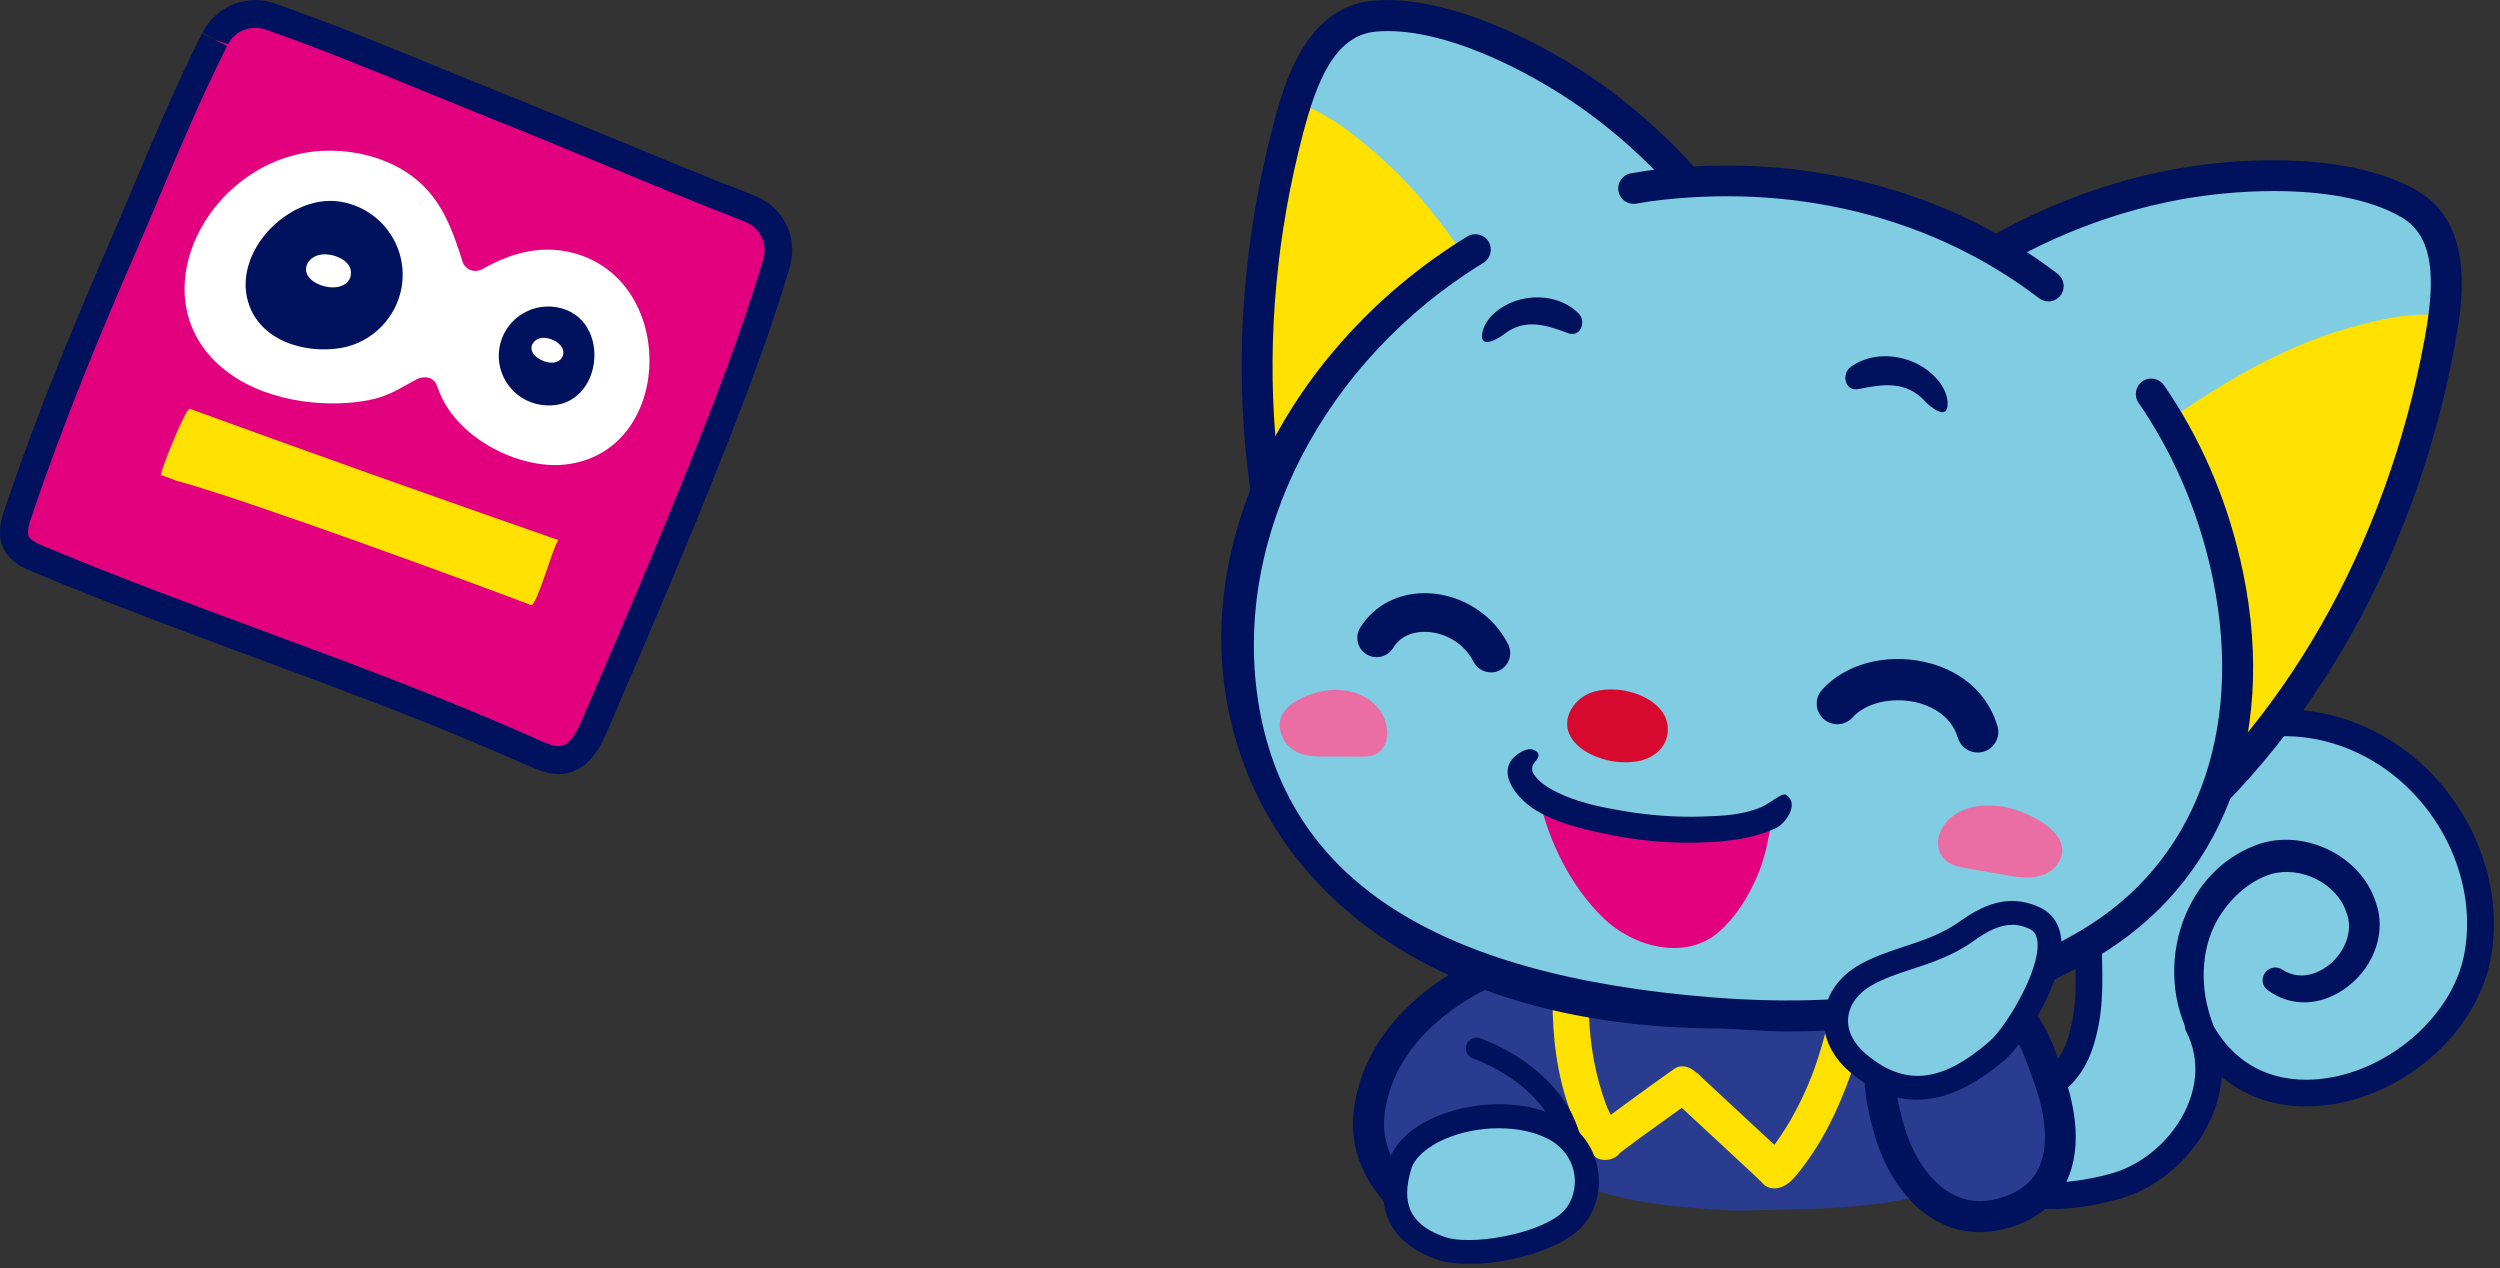 <svg width="207" height="105" viewBox="0 0 207 105" fill="none" xmlns="http://www.w3.org/2000/svg">
<rect x="0" y="0" width="207" height="105" fill="#333333" stroke="none"/>
<g clip-path="url(#clip0_86_35507)">
<path d="M17.77 3.29C17.77 3.29 17.82 3.19 17.84 3.14C18.68 1.49 20.62 0.75 22.36 1.36C28.5 3.5 34.64 6.16 40.68 8.58C47.87 11.45 54.88 14.49 62.07 17.28C63.87 17.98 64.84 19.94 64.29 21.79C62.31 28.46 59.8 34.77 57.15 41.31C54.61 47.59 51.91 53.8 49.24 60.03C48.72 61.23 48.04 62.59 46.76 62.88C45.88 63.08 44.99 62.71 44.16 62.34C30.73 56.34 16.7 51.96 3.18 46.3C2.46 46 1.68 45.64 1.33 44.94C0.96 44.18 1.22 43.28 1.49 42.48C4.02 34.95 7.05 27.59 10.22 20.3C12.66 14.69 14.97 8.8 17.76 3.3" fill="#E3007F"/>
<path d="M46.26 64.09C45.26 64.09 44.35 63.68 43.7 63.39C36.26 60.07 28.5 57.19 20.98 54.41C14.97 52.18 8.76 49.88 2.74 47.36C2.03 47.06 0.85 46.57 0.3 45.44C-0.3 44.2 0.14 42.89 0.41 42.1C3.13 33.99 6.37 26.29 9.17 19.83C9.84 18.3 10.49 16.74 11.15 15.18C12.89 11.06 14.69 6.8 16.73 2.76L17.76 3.29L16.77 2.7C17.9 0.48 20.45 -0.52 22.74 0.28C27.17 1.83 31.64 3.65 35.95 5.42C37.68 6.13 39.39 6.83 41.1 7.51C44.17 8.74 47.2 9.99 50.23 11.24C54.23 12.89 58.36 14.6 62.48 16.2C64.87 17.13 66.12 19.67 65.39 22.12C63.42 28.77 60.97 34.94 58.22 41.75C56.04 47.13 53.72 52.54 51.47 57.77L50.3 60.49C49.87 61.49 48.98 63.56 47.02 64.01C46.76 64.07 46.51 64.09 46.26 64.09ZM17.77 3.29L18.8 3.81C16.8 7.77 15.01 12 13.28 16.08C12.62 17.65 11.96 19.21 11.29 20.75C8.5 27.17 5.29 34.81 2.6 42.83C2.4 43.41 2.21 44.07 2.38 44.42C2.55 44.77 3.21 45.04 3.64 45.23C9.61 47.73 15.8 50.02 21.79 52.24C29.34 55.03 37.14 57.93 44.65 61.28C45.38 61.61 46.01 61.87 46.52 61.75C47.24 61.58 47.75 60.6 48.2 59.57L49.37 56.85C51.62 51.63 53.94 46.23 56.1 40.88C58.83 34.13 61.25 28.01 63.2 21.46C63.58 20.18 62.92 18.84 61.67 18.35C57.53 16.74 53.38 15.03 49.37 13.37C46.35 12.12 43.33 10.87 40.27 9.65C38.55 8.96 36.83 8.26 35.1 7.55C30.81 5.79 26.37 3.98 22 2.45C20.79 2.02 19.45 2.55 18.89 3.66L17.79 3.28L17.77 3.29Z" fill="#00125D"/>
<path d="M14.62 39.81C14.62 39.81 13.36 39.33 13.36 39.35C12.99 39.69 15.38 33.69 15.72 33.85C25.87 37.55 36.04 41.16 46.23 44.72C45.74 45.39 44.42 50.27 43.97 50.1C40.05 48.6 20.18 41.28 14.62 39.81Z" fill="#FFE100"/>
<path d="M46.37 38.5C55.58 37.93 56.28 23.89 48.02 21.11C45.13 20.14 42.43 20.87 39.94 22.28C39.31 22.64 38.5 22.33 38.29 21.64C37.62 19.5 36.87 17.34 35.32 15.66C33.38 13.57 30.49 12.57 27.67 12.48C17.34 12.14 10.35 25.49 19.59 31.32C21.37 32.44 23.59 33.1 25.86 33.32C27.4 33.46 28.96 33.43 30.48 33.14C32.2 32.82 33.07 32.16 34.49 31.41C34.95 31.17 35.57 31.16 35.93 31.53C36.13 31.74 36.22 32.03 36.32 32.3C37.67 36.05 42.5 38.68 46.36 38.5" fill="white"/>
<path d="M41.35 28.81C40.99 31.04 42.5 33.15 44.73 33.51C49.94 34.36 50.92 26.23 46.05 25.43C43.82 25.07 41.71 26.58 41.35 28.81Z" fill="#00125D"/>
<path d="M20.69 21.61C20.3 22.69 20.21 23.84 20.53 24.95C21.47 28.23 25.25 29.32 28.25 28.81C30.8 28.37 32.84 26.3 33.26 23.75C33.81 20.4 31.54 17.25 28.19 16.7C25.12 16.2 21.76 18.61 20.69 21.61Z" fill="#00125D"/>
<path d="M46.6 29.46C46.83 28.78 46.16 28.26 45.58 28.07C45.24 27.96 44.85 27.92 44.52 28.08C44.28 28.2 44.08 28.4 44.02 28.67C43.93 29.05 44.21 29.41 44.5 29.62C44.84 29.87 45.25 30.02 45.68 30.03C46.07 30.03 46.47 29.85 46.6 29.46Z" fill="white"/>
<path d="M29.04 22.8C29.22 21.82 28.18 21.24 27.36 21.1C26.87 21.02 26.33 21.04 25.9 21.34C25.59 21.55 25.36 21.87 25.34 22.25C25.3 22.79 25.75 23.22 26.2 23.45C26.72 23.72 27.32 23.85 27.9 23.77C28.44 23.7 28.95 23.36 29.05 22.8" fill="white"/>
<path d="M197.61 62.39C191.93 58.71 184.73 58.89 179.63 63.5C177.06 65.82 175.1 68.73 173.77 71.91C172.16 75.75 173.51 80.62 172.68 84.72C172.17 87.22 171.45 88.75 169.31 90.15C167.13 91.57 163.74 91.76 164.31 95.57C165.01 100.25 172.12 99.08 175.23 98.19C180.48 96.69 184.79 90.36 182.02 84.91C187.49 95.66 203.17 89.31 205.13 79.25C206.39 72.8 203.03 65.91 197.6 62.39" fill="#80CCE3"/>
<path d="M169.85 100.11C168.23 100.11 166.58 99.84 165.31 99.03C164.15 98.29 163.43 97.15 163.22 95.74C162.66 92.04 165.22 90.89 167.09 90.05C167.68 89.79 168.24 89.53 168.7 89.23C170.58 88 171.15 86.68 171.59 84.51C171.92 82.89 171.88 81.13 171.84 79.26C171.78 76.64 171.73 73.92 172.74 71.5C174.17 68.08 176.3 65.03 178.88 62.69C184.17 57.91 191.93 57.42 198.2 61.47C204.22 65.37 207.52 72.77 206.21 79.47C205.05 85.41 199.31 90.57 192.85 91.48C189.39 91.96 186.31 91.14 183.96 89.17C183.88 90.28 183.6 91.41 183.12 92.51C181.72 95.73 178.81 98.32 175.52 99.26C174.56 99.53 172.23 100.12 169.83 100.12M181.02 85.42C180.74 84.87 180.96 84.21 181.5 83.93C182.04 83.65 182.71 83.87 182.99 84.42C185.56 89.46 190.07 89.64 192.53 89.29C198.01 88.52 203.06 84.03 204.03 79.05C205.17 73.22 202.27 66.75 196.99 63.33C191.58 59.83 184.89 60.23 180.36 64.33C178.01 66.45 176.08 69.23 174.78 72.35C173.94 74.34 173.99 76.71 174.05 79.21C174.09 81.12 174.13 83.09 173.75 84.95C173.23 87.53 172.4 89.45 169.9 91.08C169.29 91.48 168.63 91.78 167.99 92.07C166.03 92.95 165.1 93.46 165.39 95.42C165.51 96.22 165.86 96.78 166.49 97.18C168.37 98.39 172.2 97.91 174.91 97.14C177.53 96.39 179.96 94.23 181.09 91.64C181.74 90.15 182.26 87.86 181.03 85.43" fill="#00125D"/>
<path d="M181.9 85.21C179.24 79.87 181.56 72.44 187.49 70.56C190.87 69.58 194.85 71.54 195.95 74.92C197.61 79.23 192.17 84.23 188.22 81.36C187.94 81.17 188.24 80.74 188.51 80.93C191.94 83.16 196.43 78.84 194.98 75.26C194.02 72.4 190.64 70.84 187.79 71.62C185.65 72.29 183.85 74.01 182.79 75.97C181.34 78.68 181.35 82.05 182.44 84.98C182.58 85.32 182.04 85.54 181.9 85.21Z" fill="#00125D"/>
<path d="M182.15 86.16C181.75 86.16 181.37 85.93 181.19 85.55C179.71 82.57 179.63 78.89 180.98 75.71C182.21 72.81 184.44 70.71 187.28 69.81C191.09 68.71 195.5 70.98 196.69 74.64C197.61 77.04 196.67 79.94 194.39 81.69C192.28 83.31 189.75 83.43 187.8 82.01C187.49 81.8 187.32 81.46 187.35 81.09C187.38 80.71 187.61 80.37 187.95 80.21C188.28 80.05 188.67 80.08 188.96 80.28C190.73 81.43 192.42 80.25 192.9 79.85C194.03 78.92 194.94 77.18 194.27 75.51C193.47 73.15 190.55 71.68 188.05 72.37C186.25 72.93 184.55 74.42 183.5 76.35C182.24 78.71 182.12 81.83 183.19 84.69C183.42 85.23 183.16 85.84 182.61 86.08C182.47 86.14 182.32 86.17 182.18 86.17M181.73 85.24C181.73 85.24 181.73 85.26 181.74 85.27C181.74 85.26 181.74 85.25 181.73 85.24ZM188.1 81.59C188.1 81.59 188.12 81.6 188.13 81.61C188.13 81.61 188.11 81.6 188.1 81.59ZM188.71 80.74C188.71 80.74 188.72 80.74 188.73 80.75C188.73 80.75 188.72 80.75 188.71 80.74Z" fill="#00125D"/>
<path d="M113.35 92.03C113.55 90.47 113.96 88.79 114.84 87.6C117.24 83.34 122 80.41 126.71 79.1C128.06 78.72 131.45 77.93 132.74 78.85C135.98 81.16 130.92 90.02 130.24 92.84C130.13 93.31 130.03 93.78 129.97 94.25C130.28 95.51 130.27 96.85 129.8 98.26C129.11 100.32 126.82 102.17 121.31 101.57C116.71 101.08 112.74 96.83 113.36 92.02" fill="#293C8F"/>
<path d="M123.17 102.96C122.54 102.96 121.87 102.93 121.17 102.85C118.43 102.56 115.85 101.11 114.11 98.9C112.49 96.84 111.77 94.35 112.1 91.87C113.09 84.2 120.41 79.54 126.38 77.88C128.74 77.22 131.89 76.68 133.5 77.82C136.75 80.14 134.35 85.99 132.59 90.26C132.11 91.43 131.65 92.54 131.5 93.15C131.27 94.11 131.15 94.98 131.15 95.8C131.15 98.11 130.45 99.9 129.09 101.13C127.73 102.36 125.79 102.96 123.19 102.96M130.92 79.71C130.03 79.71 128.69 79.9 127.08 80.35C121.87 81.8 115.48 85.78 114.65 92.2C114.42 93.99 114.95 95.81 116.14 97.32C117.45 98.98 119.44 100.1 121.46 100.31C124.28 100.59 126.27 100.23 127.38 99.23C128.19 98.5 128.59 97.37 128.6 95.79C128.6 94.77 128.74 93.7 129.02 92.55C129.22 91.75 129.69 90.6 130.23 89.28C131.33 86.61 133.63 81.04 132.03 79.9C131.85 79.78 131.47 79.7 130.92 79.7" fill="#00125D"/>
<path d="M156.36 68.97C153.43 65.54 135.95 65.54 133.02 68.97C130.58 71.83 124.54 88.36 125.34 92.99C125.85 95.92 128.77 97.42 131.39 98.34C134.13 99.31 137.07 99.74 139.96 99.99C140.24 100.01 144.13 100.31 144.18 100.23C150 100.06 161.1 100.42 164.03 96.02C166.58 92.19 158.95 72 156.37 68.97" fill="#293C8F"/>
<path d="M129.12 75.39C129.24 74.59 130.26 74.16 130.96 74.35C131.81 74.58 132.12 75.39 132 76.19C131.64 78.69 131.47 81.23 131.55 83.75C131.64 86.46 132.07 89.08 133.06 91.65C133.17 91.93 133.09 91.72 133.09 91.72C133.13 91.81 133.17 91.89 133.21 91.98C133.26 92.09 133.32 92.2 133.37 92.31C134 91.84 134.63 91.38 135.26 90.92C136.37 90.11 137.49 89.31 138.61 88.51C139.31 88.01 140.22 88.44 140.65 89.05C140.2 88.42 140.69 89.01 140.86 89.17C141.17 89.46 141.48 89.75 141.8 90.04C142.69 90.87 143.58 91.69 144.47 92.52C145.29 93.28 146.1 94.03 146.92 94.79C146.96 94.73 147.01 94.67 147.05 94.61C147.17 94.44 147.29 94.27 147.41 94.1C147.72 93.64 148.02 93.16 148.3 92.67C148.98 91.48 149.56 90.24 150.03 89.03C151.49 85.19 152.17 81.12 152.29 77.02C152.35 75.1 155.33 75.1 155.28 77.02C155.15 81.37 154.47 85.75 152.92 89.83C152.07 92.06 151.02 94.23 149.62 96.16C149.23 96.7 148.82 97.25 148.35 97.73C147.66 98.43 146.51 98.74 145.84 97.86C145.75 97.79 145.66 97.69 145.57 97.6C145.3 97.34 145.03 97.09 144.76 96.84C143.87 96.01 142.98 95.18 142.08 94.35C141.21 93.55 140.34 92.74 139.48 91.94C139.4 91.87 139.32 91.8 139.25 91.73C138.52 92.26 137.78 92.78 137.05 93.31C136.31 93.84 135.58 94.37 134.85 94.92C134.71 95.03 134.56 95.13 134.42 95.24C134.38 95.27 134.35 95.29 134.31 95.32C134.25 95.37 134.18 95.44 134.11 95.49C133.77 95.95 133.06 96.14 132.53 96C132.05 95.87 131.74 95.53 131.57 95.12C131.62 95.26 131.62 95.27 131.45 94.98C131.31 94.75 131.18 94.52 131.05 94.28C127.99 88.6 128.26 81.56 129.14 75.39" fill="#FFE100"/>
<path d="M123.27 102.58C128.44 102.58 130.1 100.13 130.63 98.55C131.34 96.42 131.17 94.23 130.13 92.19C128.77 89.54 125.95 87.22 122.57 85.97C122.11 85.8 121.6 86.04 121.43 86.5C121.26 86.96 121.5 87.47 121.96 87.64C124.93 88.74 127.4 90.74 128.55 93C129.38 94.62 129.51 96.29 128.95 97.98C128.21 100.17 125.53 101.14 121.4 100.69C119.23 100.46 117.2 99.31 115.81 97.55C114.55 95.96 114 94.03 114.24 92.14C114.5 90.14 115.02 88.69 115.78 87.85C116.11 87.48 116.08 86.92 115.71 86.59C115.34 86.26 114.78 86.29 114.45 86.66C113.43 87.8 112.78 89.52 112.47 91.92C112.16 94.29 112.85 96.69 114.4 98.66C116.08 100.8 118.56 102.18 121.2 102.47C121.95 102.55 122.63 102.59 123.27 102.59" fill="#00125D"/>
<path d="M115.93 96.47C116.99 93.06 124.06 91.17 128.51 93.34C132.05 95.06 132.16 99.39 129.86 101.28C127.56 103.17 121.81 104.21 119.34 103.36C116.88 102.51 114.61 100.74 115.93 96.47Z" fill="#80CCE3"/>
<path d="M121.61 104.65C120.62 104.65 119.72 104.54 119.01 104.3C115.14 102.96 113.74 100.15 114.98 96.18C115.45 94.68 116.82 93.36 118.86 92.48C121.53 91.32 125.69 90.86 128.94 92.45C130.87 93.39 132.11 95.1 132.35 97.13C132.58 99.03 131.86 100.91 130.48 102.05C128.6 103.6 124.66 104.66 121.6 104.66M124.09 93.42C122.57 93.42 121 93.72 119.63 94.31C118.16 94.95 117.15 95.85 116.86 96.77C115.95 99.7 116.81 101.45 119.65 102.43C121.71 103.14 127.1 102.26 129.21 100.52C130.07 99.81 130.51 98.6 130.37 97.37C130.21 96.02 129.37 94.87 128.06 94.24C126.94 93.69 125.54 93.42 124.09 93.42Z" fill="#00125D"/>
<path d="M161.02 23.54C166.81 19.37 173.46 16.48 180.4 15.23C185.87 14.24 194.5 13.92 199.53 16.9C203.45 19.21 202.68 24.69 201.99 28.43C198.89 45.17 190.29 61.53 176.37 71.72C176.7 71.48 160.74 23.74 161.02 23.54Z" fill="#80CCE3"/>
<mask id="mask0_86_35507" style="mask-type:luminance" maskUnits="userSpaceOnUse" x="161" y="14" width="42" height="58">
<path d="M199.53 16.9C203.45 19.21 202.68 24.69 201.99 28.43C198.89 45.17 190.29 61.53 176.37 71.72C176.7 71.48 160.74 23.74 161.02 23.54C166.81 19.37 173.46 16.48 180.4 15.23C182.64 14.82 185.41 14.53 188.24 14.53C192.33 14.53 196.56 15.14 199.53 16.89" fill="white"/>
</mask>
<g mask="url(#mask0_86_35507)">
<path d="M201.3 44.72C202.9 40.76 204.16 36.67 205.05 32.5C205.35 31.11 205.6 29.63 205.09 28.31C203.67 24.6 197.21 26.4 194.53 27.14C188.21 28.9 182.58 32.62 177.28 36.39C173.16 39.32 166.73 44.15 168.04 50.03C168.41 51.71 182.25 67.48 186.01 66.72C187.8 66.36 189.14 64.9 190.29 63.47C194.86 57.81 198.57 51.46 201.3 44.72Z" fill="#FFE100"/>
</g>
<path d="M176.37 73C175.98 73 175.59 72.82 175.34 72.48C175.18 72.27 175.1 72.02 175.09 71.78C174.75 70.24 170.47 57.12 167.01 46.54C165.1 40.7 163.3 35.18 161.95 30.97C160.27 25.737 159.71 22.917 160.27 22.51C166.25 18.2 173.14 15.25 180.17 13.98C186.15 12.9 194.97 12.73 200.18 15.81C205.09 18.71 203.84 25.44 203.24 28.67C199.84 47.01 190.33 63.07 177.15 72.74C177.15 72.74 177.13 72.76 177.12 72.76C176.89 72.93 176.63 73.01 176.37 73.01M188.27 15.82C185.57 15.82 182.88 16.1 180.63 16.5C174.24 17.66 167.98 20.28 162.47 24.09C163.29 26.88 166.54 36.84 169.44 45.74C171.46 51.93 173.55 58.34 175.1 63.17C176.07 66.2 176.71 68.2 177.11 69.56C189.01 60.18 197.58 45.22 200.73 28.21C201.52 23.95 201.84 19.76 198.88 18.01C196.15 16.4 192.2 15.82 188.27 15.82Z" fill="#00125D"/>
<path d="M145.81 23.73C142.34 17.49 137.56 12.05 131.81 7.96C127.28 4.74 119.61 0.78 113.79 1.33C109.26 1.76 107.63 7.04 106.66 10.72C102.34 27.18 103.16 45.65 111.42 60.8C111.22 60.44 145.98 24.04 145.81 23.73Z" fill="#80CCE3"/>
<mask id="mask1_86_35507" style="mask-type:luminance" maskUnits="userSpaceOnUse" x="104" y="1" width="42" height="60">
<path d="M131.8 7.96C137.55 12.05 142.34 17.5 145.8 23.73C145.97 24.03 111.21 60.44 111.41 60.8C103.15 45.65 102.33 27.18 106.65 10.72C107.62 7.04 109.25 1.76 113.78 1.33C114.15 1.3 114.52 1.28 114.91 1.28C120.56 1.28 127.56 4.95 131.8 7.96Z" fill="white"/>
</mask>
<g mask="url(#mask1_86_35507)">
<path d="M100.34 25.75C100.58 21.49 101.18 17.25 102.15 13.09C102.47 11.71 102.88 10.26 103.9 9.28C106.76 6.53 111.84 10.9 113.95 12.72C118.92 17 122.43 22.76 125.62 28.44C128.1 32.84 131.86 39.95 128.18 44.71C127.13 46.07 107.89 54.45 104.81 52.17C103.34 51.08 102.75 49.19 102.32 47.41C100.6 40.34 99.93 33.02 100.34 25.75Z" fill="#FFE100"/>
</g>
<path d="M111.41 62.08C110.96 62.08 110.52 61.84 110.29 61.41C110.29 61.39 110.27 61.38 110.26 61.36C102.45 47 100.69 28.43 105.41 10.4C106.24 7.22 107.98 0.6 113.66 0.06C119.68 -0.51 127.6 3.4 132.54 6.92C138.37 11.07 143.34 16.66 146.92 23.11C147.253 23.717 145.547 26.03 141.8 30.05C138.79 33.28 134.81 37.51 130.6 41.98C122.97 50.09 113.51 60.14 112.54 61.39C112.43 61.61 112.25 61.8 112.02 61.92C111.83 62.03 111.62 62.08 111.41 62.08ZM112.53 60.2C112.53 60.2 112.53 60.21 112.54 60.22C112.54 60.22 112.54 60.2 112.53 60.2ZM144.26 23.62C140.9 17.82 136.35 12.78 131.06 9.02C126.47 5.75 119.21 2.12 113.9 2.62C110.47 2.94 108.99 6.87 107.89 11.06C103.5 27.8 104.89 44.98 111.66 58.53C112.59 57.47 114.03 55.93 116.2 53.6C119.66 49.89 124.28 44.98 128.74 40.24C135.16 33.42 142.33 25.8 144.26 23.62Z" fill="#00125D"/>
<path d="M184.23 46.57C179.19 25.02 159.23 12.86 137.45 15.28C117.53 17.5 99.84 37.65 102.86 58C105.73 77.36 125.01 82.55 141.77 83.86C152.6 84.71 164.42 83.62 173.78 77.63C184.56 70.73 186.96 58.25 184.23 46.57Z" fill="#80CCE3"/>
<path d="M170.73 70.66C171.08 68.59 167.41 67.03 165.84 66.79C164.32 66.58 162.86 66.68 161.61 67.64C160.6 68.41 159.97 70.02 160.98 71.13C161.43 71.63 162.15 71.77 162.82 71.89C163.9 72.08 164.97 72.26 166.05 72.45C166.78 72.58 167.53 72.71 168.27 72.64C169.01 72.57 169.76 72.28 170.23 71.7C170.52 71.35 170.68 71 170.74 70.67" fill="#EA6DA4"/>
<path d="M105.96 60.07C105.93 57.98 109.28 57.08 110.64 57.12C111.97 57.17 113.2 57.53 114.15 58.69C114.92 59.63 115.24 61.32 114.23 62.23C113.78 62.64 113.15 62.66 112.56 62.65C111.62 62.65 110.67 62.65 109.73 62.64C109.09 62.64 108.43 62.64 107.81 62.44C107.19 62.24 106.58 61.83 106.26 61.18C106.06 60.78 105.97 60.41 105.96 60.07Z" fill="#EA6DA4"/>
<path d="M138.07 60.75C138.37 58.55 136 57.36 134.15 57.13C133.04 57.01 131.84 57.1 130.92 57.8C130.26 58.31 129.78 59.04 129.76 59.89C129.73 61.1 130.78 62.02 131.79 62.49C132.97 63.04 134.32 63.26 135.61 63.03C136.8 62.82 137.9 62.02 138.07 60.75Z" fill="#D7092F"/>
<path d="M130.72 25.97C129.5 24.73 127.64 24.38 125.96 24.78C124.6 25.1 123.05 26.12 122.75 27.49C122.43 28.96 123.98 28.1 124.47 27.72C126.22 26.32 127.98 26.89 129.82 27.58C130.88 27.98 131.36 26.62 130.73 25.97" fill="#00125D"/>
<path d="M153.23 30.39C154.7 29.31 156.7 29.26 158.38 29.96C159.74 30.52 161.18 31.84 161.26 33.32C161.35 34.91 159.87 33.75 159.43 33.26C157.84 31.51 155.93 31.8 153.9 32.21C152.73 32.45 152.46 30.95 153.23 30.39Z" fill="#00125D"/>
<path d="M131.16 67.68C130.19 67.42 129.25 67.08 128.35 66.68C127.98 66.51 127.59 66.3 127.39 65.95C128.26 69.68 129.98 73.3 132.75 76C135.26 78.45 139.58 79.56 142.32 77.16C143.73 75.93 144.73 74.29 145.48 72.59C145.82 71.81 146.04 71.04 146.25 70.23C146.34 69.88 146.75 67.6 146.91 67.52C144.99 68.57 142.6 68.57 140.43 68.63C137.42 68.7 134.16 68.51 131.16 67.7" fill="#E3007F"/>
<path d="M145.78 66.85C144.27 67.49 142.56 67.56 140.94 67.61C138.74 67.68 136.52 67.51 134.35 67.14C132.75 66.86 131.06 66.53 129.56 65.89C128.79 65.56 127.82 65.08 127.27 64.45C126.98 64.11 126.81 63.92 126.88 63.48C126.94 63.06 127.88 62.56 127.06 62.12C126.74 61.95 126.33 62.05 126.01 62.23C123.53 63.59 125.47 66.04 127.12 67.06C128.82 68.11 130.83 68.59 132.77 69.01C135.26 69.55 137.81 69.82 140.36 69.77C142.59 69.73 144.96 69.53 147.02 68.58C147.87 68.19 149.02 66.52 147.88 65.81C147.54 65.6 146.68 66.46 145.79 66.85" fill="#00125D"/>
<path d="M169.59 24.96C169.97 24.96 170.36 24.79 170.61 24.46C171.04 23.9 170.93 23.1 170.37 22.67C161.28 15.73 149.54 12.66 137.32 14.02C136.56 14.1 135.79 14.22 135.04 14.35C134.34 14.47 133.88 15.14 134.01 15.83C134.13 16.53 134.8 16.98 135.49 16.86C136.19 16.73 136.9 16.63 137.61 16.55C149.18 15.26 160.26 18.15 168.83 24.69C169.06 24.87 169.33 24.95 169.6 24.95" fill="#00125D"/>
<path d="M148.09 85.4C158.66 85.4 167.52 83.16 174.47 78.71C184.59 72.23 188.71 60.11 185.48 46.28C184.25 41.02 182.13 36.18 179.18 31.9C178.78 31.32 177.98 31.17 177.4 31.57C176.82 31.97 176.67 32.77 177.07 33.35C179.84 37.37 181.83 41.92 182.99 46.86C185.96 59.58 182.26 70.68 173.1 76.55C165.26 81.56 154.76 83.59 141.88 82.59C118.68 80.77 106.34 72.67 104.14 57.82C102.14 44.31 109.65 29.82 122.83 21.76C123.43 21.39 123.62 20.6 123.25 20C122.88 19.4 122.09 19.21 121.49 19.58C107.44 28.17 98.96 43.77 101.6 58.2C104.61 74.62 119.91 84.93 141.67 85.15C143.88 85.17 146.02 85.41 148.09 85.41" fill="#00125D"/>
<path d="M123.45 55.68C123.69 55.68 123.93 55.63 124.16 55.51C124.95 55.12 125.27 54.16 124.88 53.36C123.66 50.91 121.07 49.24 118.28 49.12C115.9 49.01 113.78 50.09 112.62 51.98C112.16 52.74 112.4 53.72 113.15 54.18C113.91 54.64 114.89 54.4 115.35 53.65C116.1 52.42 117.41 52.29 118.13 52.32C119.77 52.39 121.29 53.36 122 54.78C122.28 55.34 122.85 55.67 123.43 55.67" fill="#00125D"/>
<path d="M163.75 62.31C163.91 62.31 164.07 62.29 164.24 62.24C165.14 61.97 165.66 61.02 165.39 60.12C164.59 57.42 162.39 55.48 159.36 54.81C156.11 54.08 152.77 54.99 150.86 57.12C150.23 57.82 150.29 58.9 150.99 59.53C151.69 60.16 152.77 60.1 153.4 59.4C154.46 58.21 156.6 57.7 158.61 58.14C159.46 58.33 161.49 59 162.11 61.09C162.33 61.83 163.01 62.31 163.75 62.31Z" fill="#00125D"/>
<path d="M159.27 99.06C157.74 97.7 156.66 95.7 156.07 93.73C155.71 92.53 155.3 90.91 155.26 89.42C155.24 88.7 155.3 88.01 155.49 87.41C156.08 85.55 157.94 85.36 159.53 84.67C161.4 83.87 165.41 82.96 166.99 84.58C168 85.62 168.57 87.51 169.07 88.82C170.61 92.85 171.34 98.5 165.87 100.33C164.3 100.85 162.9 100.84 161.68 100.45C160.78 100.16 159.97 99.67 159.26 99.04" fill="#293C8F"/>
<path d="M163.95 102.03C163.19 102.03 162.44 101.92 161.72 101.69C160.69 101.36 159.71 100.8 158.83 100.02C157.25 98.62 155.98 96.52 155.26 94.1C154.72 92.29 154.43 90.77 154.39 89.46C154.36 88.54 154.46 87.72 154.68 87.02C155.34 84.96 157.07 84.35 158.46 83.86C158.8 83.74 159.13 83.63 159.43 83.49C161.13 82.76 166.05 81.37 168.31 83.69C169.35 84.76 169.95 86.4 170.43 87.72C170.51 87.95 170.59 88.17 170.67 88.37C171.67 90.99 172.56 94.76 171.11 97.82C170.27 99.59 168.78 100.85 166.68 101.55C165.74 101.86 164.82 102.02 163.93 102.02M164.6 84.95C163.27 84.95 161.6 85.34 160.44 85.84C160.06 86.01 159.67 86.14 159.3 86.27C158.04 86.71 157.37 86.98 157.11 87.79C156.98 88.21 156.92 88.74 156.94 89.37C156.97 90.45 157.22 91.76 157.7 93.35C158.29 95.31 159.29 97 160.52 98.08C161.13 98.62 161.79 99.01 162.48 99.23C163.52 99.56 164.66 99.52 165.88 99.11C167.32 98.63 168.28 97.84 168.81 96.71C169.93 94.35 168.96 91.03 168.29 89.26C168.21 89.04 168.12 88.81 168.04 88.57C167.64 87.48 167.15 86.13 166.49 85.45C166.13 85.08 165.43 84.93 164.6 84.93" fill="#00125D"/>
<path d="M168.64 76.12C171.77 77.87 167.19 85.42 165.43 86.95C161.77 90.14 157.93 91.53 153.8 87.98C151.07 85.63 151.66 82.36 154.46 80.75C157 79.29 160.05 79.1 162.85 77.11C164.53 75.92 166.27 75.07 168.36 75.98C168.46 76.02 168.56 76.07 168.65 76.12" fill="#80CCE3"/>
<path d="M158.74 91.06C156.81 91.06 154.95 90.28 153.14 88.73C151.63 87.43 150.88 85.78 151.04 84.08C151.2 82.38 152.26 80.85 153.95 79.89C155.14 79.21 156.42 78.79 157.66 78.38C159.2 77.87 160.8 77.35 162.26 76.3C164.01 75.06 166.15 73.94 168.74 75.06C168.87 75.12 169 75.18 169.12 75.25C169.75 75.6 170.52 76.32 170.67 77.75C171.02 81.08 167.6 86.36 166.07 87.69C163.49 89.93 161.06 91.05 158.74 91.05M166.59 76.58C165.55 76.58 164.55 77.1 163.42 77.91C161.71 79.13 159.97 79.7 158.29 80.25C157.09 80.64 155.96 81.02 154.95 81.6C153.83 82.24 153.13 83.21 153.03 84.26C152.93 85.3 153.43 86.35 154.44 87.22C157.67 89.99 160.76 89.69 164.77 86.19C166.01 85.11 168.95 80.41 168.7 77.95C168.63 77.32 168.37 77.1 168.15 76.97C168.09 76.94 168.02 76.9 167.95 76.87C167.48 76.66 167.03 76.57 166.59 76.57" fill="#00125D"/>
</g>
<defs>
<clipPath id="clip0_86_35507">
<rect width="206.51" height="104.65" fill="white"/>
</clipPath>
</defs>
</svg>
